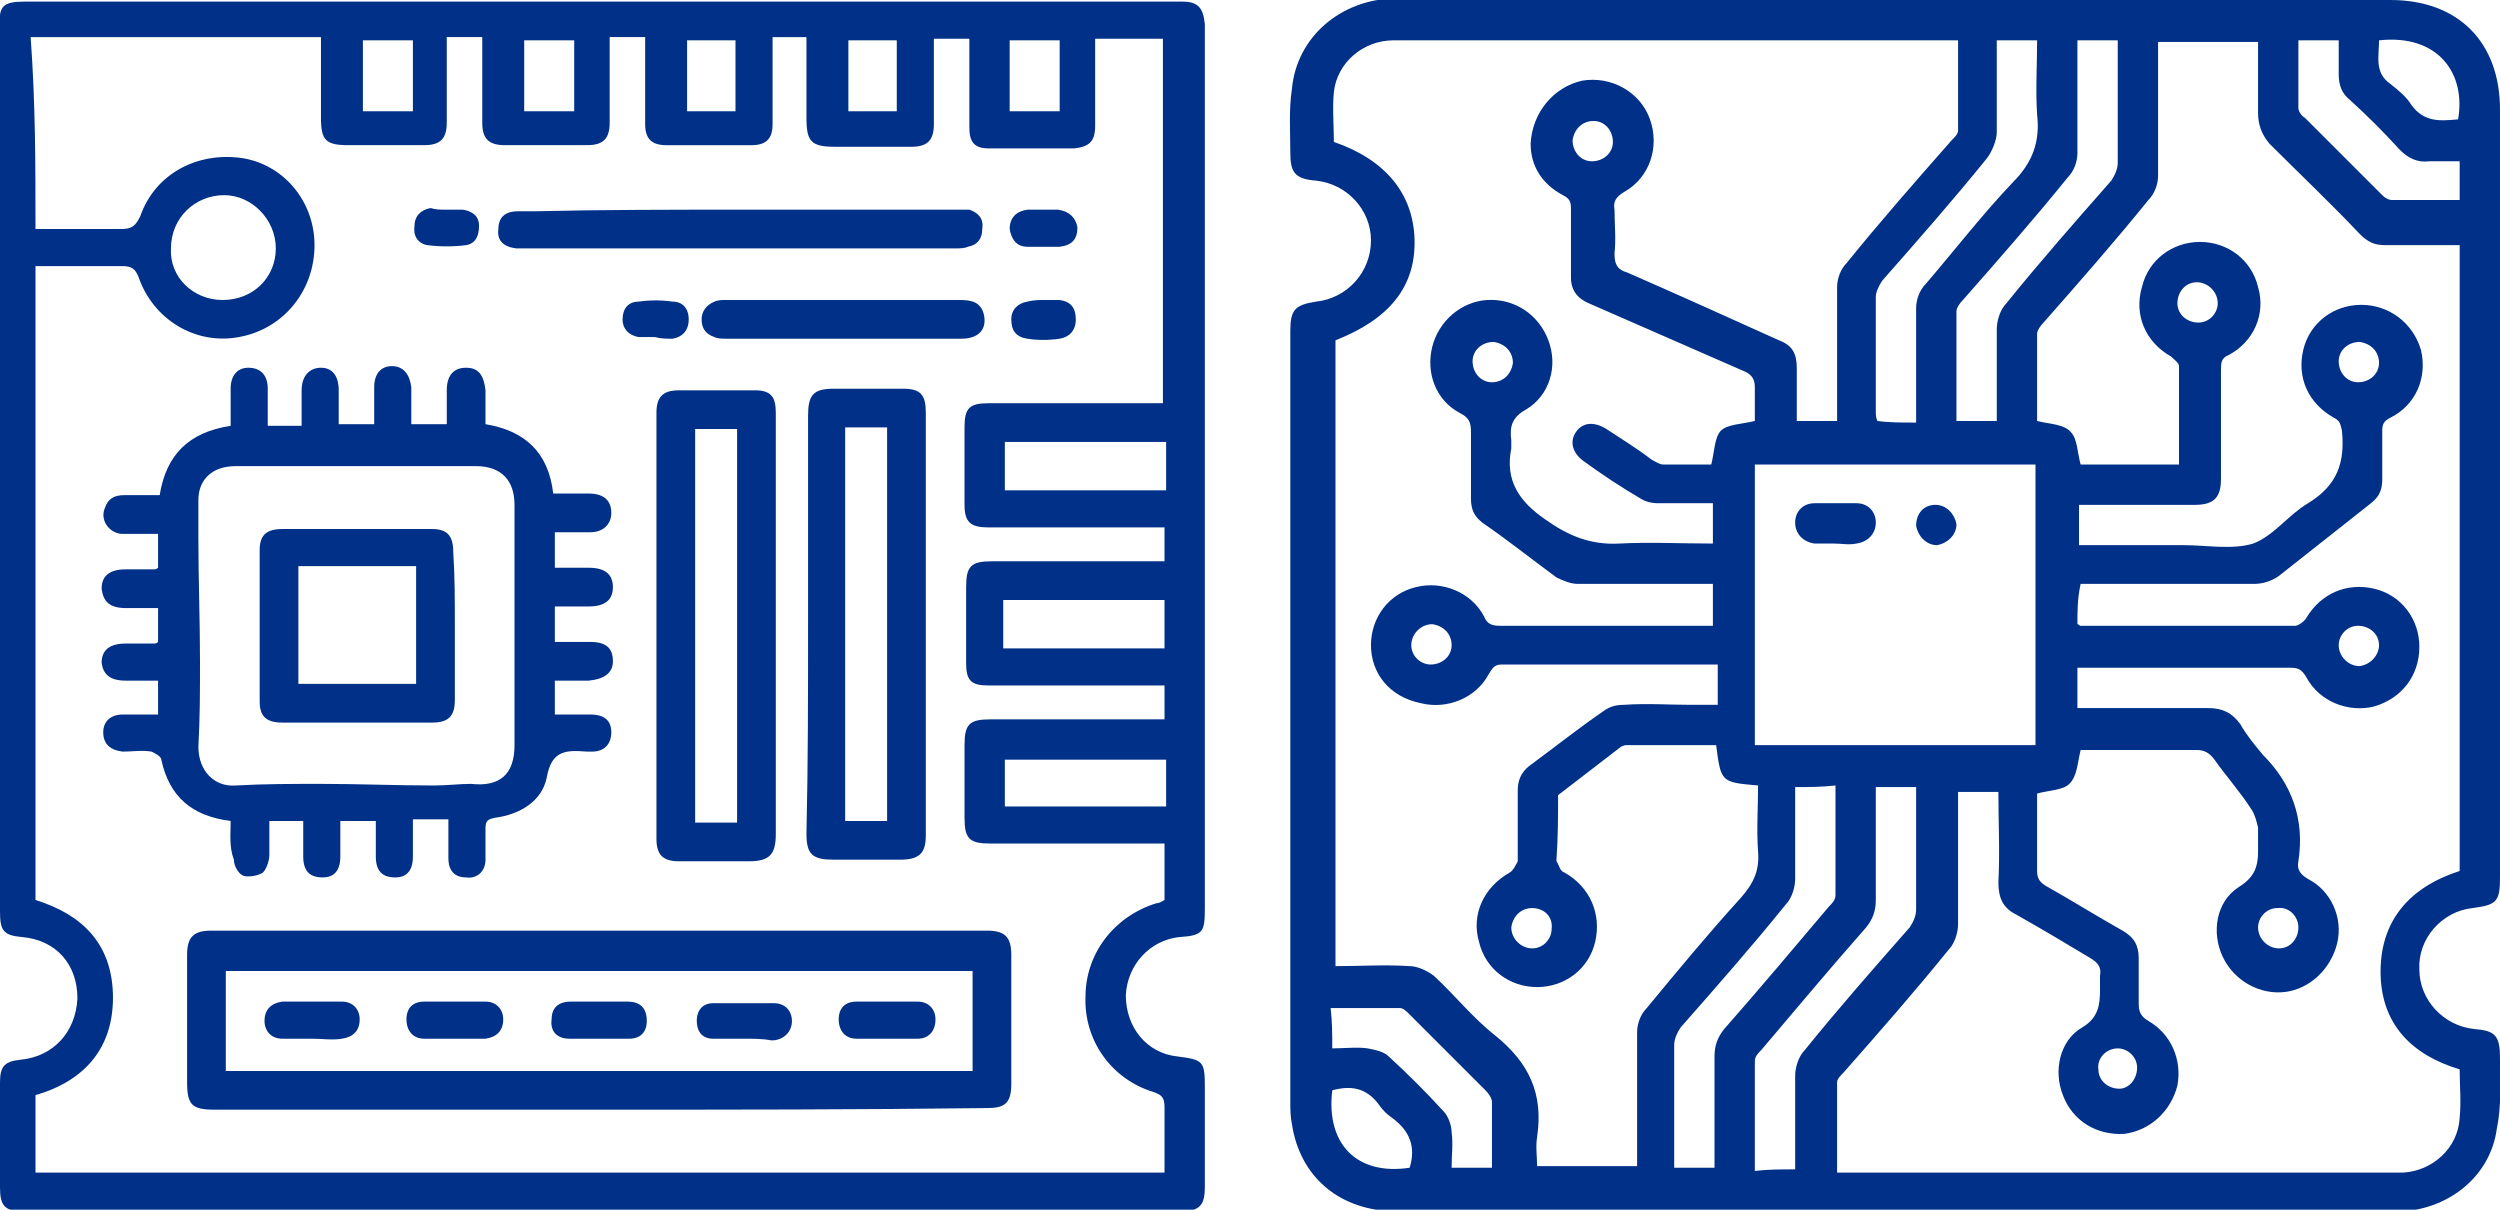<?xml version="1.0" encoding="utf-8"?>
<!-- Generator: Adobe Illustrator 25.2.0, SVG Export Plug-In . SVG Version: 6.00 Build 0)  -->
<svg version="1.1" id="Layer_1" xmlns="http://www.w3.org/2000/svg" xmlns:xlink="http://www.w3.org/1999/xlink" x="0px" y="0px"
	 width="155px" height="75px" viewBox="0 0 155 75" style="enable-background:new 0 0 155 75;" xml:space="preserve">
<style type="text/css">
	.st0{fill:#003088;}
</style>
<g>
	<path class="st0" d="M37.2,0.1c6.5,0,12.9,0,19.4,0c5.6,0,11.1,0,16.7,0c1,0,1.3,0.4,1.4,1.4c0,0.2,0,0.3,0,0.5
		c0,18.1,0,36.3,0,54.3c0,1.5-0.1,1.7-1.6,1.8c-1.8,0.2-3.2,1.7-3.3,3.6c0,2,1.3,3.6,3.2,3.8c1.6,0.2,1.7,0.3,1.7,1.9
		c0,2.1,0,4.1,0,6.2c0,1.1-0.3,1.5-1.5,1.5c-23.9,0-47.8,0-71.7,0c-1.2,0-1.5-0.3-1.5-1.5c0-2.2,0-4.3,0-6.5c0-1,0.3-1.3,1.3-1.4
		c2-0.2,3.4-1.7,3.5-3.8c0-2.1-1.3-3.6-3.4-3.8C0.2,58,0,57.7,0,56.5C0,49.3,0,42.1,0,35C0,23.9,0,12.7,0,1.6
		c-0.1-1.2,0.2-1.5,1.5-1.5c8.6,0,17.3,0,26.1,0C30.8,0.1,34,0.1,37.2,0.1L37.2,0.1z M2.2,14.2c1.8,0,3.6,0,5.3,0
		c0.7,0,0.9-0.2,1.2-0.8c0.9-2.6,3.5-4,6.3-3.6c2.6,0.4,4.5,2.7,4.5,5.4c0,2.8-1.9,5.2-4.7,5.7c-2.7,0.5-5.3-1.1-6.2-3.7
		c-0.2-0.5-0.4-0.7-1-0.7c-1.1,0-2.2,0-3.3,0c-0.7,0-1.4,0-2.1,0c0,13.2,0,26.3,0,39.3c2.9,0.9,4.7,2.7,4.8,5.8
		c0.1,3.3-1.7,5.4-4.8,6.3c0,1.7,0,3.3,0,4.8c23.4,0,46.6,0,70,0c0-1.4,0-2.7,0-4c0-0.6-0.1-0.8-0.7-1c-2.6-0.8-4.3-3.2-4.2-5.9
		c0-2.7,1.8-5,4.4-5.8c0.2,0,0.3-0.1,0.5-0.2c0-1.2,0-2.3,0-3.5c-0.4,0-0.7,0-1,0c-3.3,0-6.5,0-9.8,0c-1.3,0-1.6-0.3-1.6-1.6
		c0-1.5,0-3,0-4.5c0-1.3,0.3-1.6,1.6-1.6c3.3,0,6.6,0,9.9,0c0.3,0,0.6,0,0.9,0c0-0.7,0-1.4,0-2.1c-0.3,0-0.6,0-0.9,0
		c-3.3,0-6.7,0-10,0c-1.1,0-1.4-0.3-1.4-1.4c0-1.6,0-3.1,0-4.7c0-1.3,0.3-1.6,1.6-1.6c3.3,0,6.6,0,9.9,0c0.3,0,0.5,0,0.8,0
		c0-0.7,0-1.4,0-2.1c-0.3,0-0.6,0-0.9,0c-3.3,0-6.7,0-10,0c-1.1,0-1.5-0.3-1.5-1.4c0-1.6,0-3.2,0-4.8c0-1.2,0.3-1.5,1.5-1.5
		c3.3,0,6.7,0,10,0c0.3,0,0.5,0,0.8,0c0-7.6,0-15.1,0-22.6c-1.4,0-2.7,0-4.2,0c0,0.3,0,0.6,0,0.9c0,1.5,0,3,0,4.5
		c0,1-0.4,1.3-1.3,1.4c-1.8,0-3.5,0-5.3,0c-0.9,0-1.2-0.4-1.2-1.3c0-1.6,0-3.1,0-4.7c0-0.3,0-0.5,0-0.8c-0.8,0-1.5,0-2.2,0
		c0,1.8,0,3.6,0,5.3c0,1-0.4,1.4-1.4,1.4c-1.6,0-3.1,0-4.7,0c-1.5,0-1.8-0.3-1.8-1.8c0-1.7,0-3.3,0-5c-0.7,0-1.4,0-2.1,0
		c0,1.8,0,3.6,0,5.4c0,0.9-0.4,1.3-1.3,1.3c-1.8,0-3.5,0-5.3,0C40.4,9,40,8.6,40,7.7c0-1.3,0-2.7,0-4c0-0.5,0-0.9,0-1.4
		c-0.8,0-1.4,0-2.2,0c0,0.3,0,0.6,0,0.8c0,1.5,0,3,0,4.5c0,1-0.4,1.4-1.4,1.4c-1.7,0-3.4,0-5.1,0c-1,0-1.4-0.4-1.4-1.4
		c0-1.5,0-3,0-4.5c0-0.3,0-0.5,0-0.8c-0.8,0-1.4,0-2.2,0c0,1.8,0,3.6,0,5.3c0,1-0.4,1.4-1.4,1.4c-1.6,0-3.2,0-4.7,0
		c-1.4,0-1.7-0.3-1.7-1.7c0-0.8,0-1.6,0-2.4c0-0.9,0-1.7,0-2.6c-6.1,0-12,0-18,0C2.2,6.4,2.2,10.2,2.2,14.2z M13.8,18.6
		c1.9,0,3.3-1.4,3.3-3.2s-1.5-3.3-3.2-3.3c-1.8,0-3.3,1.4-3.3,3.3C10.5,17.2,12,18.6,13.8,18.6z M72.2,40.2c0-1,0-2,0-3
		c-3.4,0-6.7,0-10,0c0,1,0,2,0,3C65.6,40.2,68.9,40.2,72.2,40.2z M72.3,50c0-1,0-2,0-2.9c-3.4,0-6.7,0-10,0c0,1,0,2,0,2.9
		C65.6,50,68.9,50,72.3,50z M62.3,30.4c3.4,0,6.7,0,10,0c0-1,0-2,0-3c-3.4,0-6.6,0-10,0C62.3,28.5,62.3,29.4,62.3,30.4z M25.6,6.9
		c0-1.5,0-2.9,0-4.4c-1,0-2,0-3.1,0c0,1.5,0,2.9,0,4.4C23.6,6.9,24.5,6.9,25.6,6.9z M35.6,6.9c0-1.5,0-2.9,0-4.4c-1.1,0-2.1,0-3.1,0
		c0,1.5,0,2.9,0,4.4C33.6,6.9,34.6,6.9,35.6,6.9z M42.6,2.5c0,1.5,0,2.9,0,4.4c1,0,2,0,3,0c0-1.5,0-2.9,0-4.4
		C44.7,2.5,43.7,2.5,42.6,2.5z M55.6,6.9c0-1.5,0-2.9,0-4.4c-1,0-2,0-3,0c0,1.5,0,2.9,0,4.4C53.6,6.9,54.6,6.9,55.6,6.9z M65.7,2.5
		c-1,0-2,0-3.1,0c0,1.5,0,2.9,0,4.4c1,0,2,0,3.1,0C65.7,5.4,65.7,3.9,65.7,2.5z"/>
	<path class="st0" d="M14.3,50.9c-2.4-0.3-3.8-1.5-4.3-3.8c0-0.2-0.4-0.4-0.6-0.5c-0.6-0.1-1.2,0-1.8,0c-0.8-0.1-1.2-0.5-1.2-1.2
		s0.5-1.1,1.2-1.1s1.4,0,2.2,0c0-0.7,0-1.4,0-2.1c-0.7,0-1.3,0-2,0c-1,0-1.4-0.4-1.5-1.1c0-0.8,0.5-1.2,1.5-1.2c0.6,0,1.2,0,1.8,0
		c0,0,0.1,0,0.2-0.1c0-0.7,0-1.3,0-2.1c-0.7,0-1.3,0-2,0c-1,0-1.4-0.4-1.5-1.2c0-0.8,0.5-1.2,1.5-1.2c0.6,0,1.2,0,1.8,0
		c0,0,0.1,0,0.2-0.1c0-0.7,0-1.3,0-2.1c-0.8,0-1.5,0-2.3,0c-0.8-0.1-1.3-0.9-1-1.6c0.2-0.6,0.6-0.8,1.2-0.8c0.4,0,0.8,0,1.1,0
		s0.7,0,1.1,0c0.4-2.5,1.8-3.9,4.4-4.3c0-0.8,0-1.5,0-2.3s0.4-1.3,1.1-1.3s1.2,0.4,1.2,1.3c0,0.7,0,1.5,0,2.3c0.7,0,1.4,0,2.1,0
		c0-0.8,0-1.5,0-2.2c0-0.9,0.5-1.4,1.2-1.4s1.1,0.5,1.1,1.4c0,0.7,0,1.4,0,2c0,0,0,0,0,0.1c0.7,0,1.4,0,2.2,0c0-0.8,0-1.5,0-2.3
		s0.4-1.3,1.1-1.3s1.1,0.5,1.2,1.3c0,0.8,0,1.5,0,2.3c0.8,0,1.4,0,2.2,0c0-0.7,0-1.4,0-2.1c0-0.9,0.4-1.4,1.2-1.4
		c0.8,0,1.1,0.5,1.2,1.4c0,0.7,0,1.4,0,2.1c2.4,0.4,3.9,1.7,4.2,4.3c0.7,0,1.5,0,2.2,0c0.9,0,1.4,0.4,1.4,1.2c0,0.7-0.5,1.2-1.3,1.2
		c-0.7,0-1.4,0-2.2,0c0,0.8,0,1.4,0,2.2c0.7,0,1.4,0,2.1,0c1,0,1.5,0.4,1.5,1.2s-0.5,1.2-1.5,1.2c-0.7,0-1.3,0-2.1,0
		c0,0.8,0,1.4,0,2.2c0.7,0,1.5,0,2.2,0c1,0,1.4,0.4,1.4,1.2c0,0.7-0.5,1.1-1.5,1.2c-0.7,0-1.4,0-2.1,0c0,0.7,0,1.4,0,2.1
		c0.7,0,1.5,0,2.2,0c0.9,0,1.3,0.4,1.3,1.1c0,0.7-0.4,1.2-1.2,1.2c-0.1,0-0.2,0-0.3,0c-1.3-0.1-2.2-0.1-2.5,1.6
		c-0.3,1.5-1.7,2.3-3.2,2.5c-0.5,0.1-0.6,0.2-0.6,0.7c0,0.6,0,1.3,0,1.9c0,0.7-0.5,1.2-1.2,1.1c-0.7,0-1.1-0.4-1.1-1.2s0-1.6,0-2.4
		c-0.8,0-1.4,0-2.2,0c0,0.8,0,1.5,0,2.3c0,0.9-0.4,1.3-1.1,1.3c-0.8,0-1.2-0.4-1.2-1.3c0-0.7,0-1.5,0-2.2c-0.7,0-1.4,0-2.2,0
		c0,0.7,0,1.5,0,2.2c0,0.9-0.4,1.3-1.1,1.3c-0.8,0-1.2-0.4-1.2-1.3c0-0.4,0-0.8,0-1.1s0-0.7,0-1.1c-0.7,0-1.3,0-2.1,0
		c0,0.7,0,1.4,0,2.1c0,0.4-0.2,0.9-0.4,1.1c-0.3,0.2-0.9,0.3-1.2,0.2s-0.6-0.6-0.6-1C14.2,52.5,14.3,51.7,14.3,50.9z M22.2,28.9
		c-2.5,0-5.1,0-7.6,0c-1.4,0-2.3,0.8-2.3,2.1c0,0.8,0,1.6,0,2.4c0,2.5,0.1,5.1,0.1,7.6c0,1.8,0,3.5-0.1,5.3c0,1.5,1,2.5,2.3,2.4
		c1.8-0.1,3.5-0.1,5.3-0.1c2.3,0,4.7,0.1,7,0.1c0.8,0,1.6-0.1,2.3-0.1c1.8,0.2,2.7-0.6,2.7-2.4c0-5,0-10,0-14.9
		c0-1.5-0.8-2.4-2.4-2.4C27.2,28.9,24.7,28.9,22.2,28.9z"/>
	<path class="st0" d="M37.2,68.8c-8,0-15.9,0-23.9,0c-1.4,0-1.7-0.3-1.7-1.7c0-2.6,0-5.2,0-7.9c0-1.1,0.4-1.5,1.5-1.5
		c16.1,0,32.2,0,48.1,0c1.1,0,1.5,0.4,1.5,1.5c0,2.7,0,5.3,0,8c0,1.2-0.4,1.5-1.5,1.5C53.2,68.8,45.2,68.8,37.2,68.8z M14,66.4
		c15.5,0,31,0,46.3,0c0-2.1,0-4.2,0-6.2c-15.5,0-31,0-46.3,0C14,62.3,14,64.3,14,66.4z"/>
	<path class="st0" d="M48.1,38.7c0,4.3,0,8.7,0,13c0,1.3-0.4,1.7-1.7,1.7c-1.4,0-2.9,0-4.3,0c-1,0-1.4-0.4-1.4-1.4
		c0-8.8,0-17.6,0-26.4c0-1,0.4-1.4,1.4-1.4c1.6,0,3.1,0,4.7,0c1,0,1.3,0.4,1.3,1.4C48.1,30,48.1,34.4,48.1,38.7z M43.1,26.6
		c0,8.2,0,16.3,0,24.4c0.9,0,1.7,0,2.6,0c0-8.2,0-16.3,0-24.4C44.8,26.6,44,26.6,43.1,26.6z"/>
	<path class="st0" d="M50.1,38.6c0-4.3,0-8.6,0-12.8c0-1.3,0.3-1.7,1.6-1.7c1.4,0,2.9,0,4.3,0c1.1,0,1.4,0.4,1.4,1.5
		c0,8.7,0,17.5,0,26.2c0,1.1-0.4,1.5-1.6,1.5c-1.4,0-2.8,0-4.1,0S50,53,50,51.7C50.1,47.3,50.1,43,50.1,38.6z M55,50.9
		c0-8.2,0-16.3,0-24.4c-0.9,0-1.7,0-2.6,0c0,8.2,0,16.3,0,24.4C53.3,50.9,54.2,50.9,55,50.9z"/>
	<path class="st0" d="M46,13c4.4,0,8.9,0,13.3,0c0.3,0,0.6,0,0.8,0c0.6,0.2,0.9,0.6,0.8,1.2c0,0.6-0.3,1-0.9,1.1
		c-0.2,0.1-0.5,0.1-0.7,0.1c-8.9,0-17.9,0-26.8,0c-0.2,0-0.3,0-0.5,0c-0.8-0.1-1.2-0.5-1.1-1.2c0-0.7,0.4-1.1,1.2-1.1
		c0.3,0,0.7,0,1,0C37.4,13,41.7,13,46,13z"/>
	<path class="st0" d="M52.3,21c-2.4,0-4.8,0-7.2,0c-0.3,0-0.6,0-0.8-0.1c-0.6-0.2-0.8-0.6-0.8-1.1s0.3-0.9,0.8-1.1
		c0.2-0.1,0.5-0.1,0.7-0.1c4.8,0,9.6,0,14.5,0c0.7,0,1.3,0.1,1.5,0.9c0.2,0.9-0.3,1.5-1.4,1.5C57.2,21,54.7,21,52.3,21z"/>
	<path class="st0" d="M64.8,18.6c0.3,0,0.6,0,0.9,0c0.7,0.1,1,0.5,1,1.2s-0.4,1.1-1,1.2c-0.7,0.1-1.4,0.1-2,0c-0.7-0.1-1-0.5-1-1.2
		c0-0.6,0.4-1,1-1.1C64.1,18.6,64.4,18.6,64.8,18.6L64.8,18.6z"/>
	<path class="st0" d="M64.8,13c0.3,0,0.6,0,0.8,0c0.7,0.1,1.1,0.5,1.2,1.1c0,0.7-0.3,1.1-1.1,1.2c-0.6,0-1.3,0-2,0
		c-0.7,0-1-0.5-1.1-1.1c0-0.7,0.4-1.1,1.1-1.2C64.1,13,64.5,13,64.8,13L64.8,13z"/>
	<path class="st0" d="M40.6,20.9c-0.3,0-0.7,0-1,0c-0.6-0.1-1-0.5-1-1.1s0.3-1.1,1-1.1c0.7-0.1,1.4-0.1,2.1,0c0.6,0,1,0.4,1,1.1
		s-0.4,1.1-1,1.2C41.3,21,41,21,40.6,20.9C40.6,21,40.6,21,40.6,20.9z"/>
	<path class="st0" d="M27.7,13c0.3,0,0.7,0,1,0c0.6,0.1,1,0.4,1,1s-0.2,1.1-0.8,1.2c-0.8,0.1-1.6,0.1-2.4,0
		c-0.6-0.1-0.9-0.6-0.8-1.2c0-0.6,0.4-1,1-1.1C27,13,27.3,13,27.7,13L27.7,13z"/>
	<path class="st0" d="M28.2,38.7c0,1.6,0,3.1,0,4.7c0,1-0.4,1.4-1.4,1.4c-3.1,0-6.2,0-9.3,0c-1,0-1.4-0.4-1.4-1.3c0-3.1,0-6.3,0-9.4
		c0-0.9,0.4-1.3,1.4-1.3c3.1,0,6.2,0,9.3,0c0.9,0,1.3,0.4,1.3,1.4C28.2,35.7,28.2,37.2,28.2,38.7z M25.8,42.4c0-2.5,0-4.9,0-7.3
		c-2.4,0-4.8,0-7.3,0c0,2.5,0,4.9,0,7.3C21,42.4,23.4,42.4,25.8,42.4z"/>
	<path class="st0" d="M28.3,62.1c0.6,0,1.2,0,1.8,0c0.7,0,1.1,0.5,1.1,1.1c0,0.7-0.4,1.1-1.1,1.2c-1.2,0-2.5,0-3.8,0
		c-0.7,0-1.1-0.5-1.1-1.2s0.4-1.1,1.1-1.1h0.1C27.1,62.1,27.7,62.1,28.3,62.1L28.3,62.1z"/>
	<path class="st0" d="M55.1,62.1c0.6,0,1.2,0,1.8,0c0.7,0,1.1,0.5,1.1,1.1c0,0.7-0.4,1.2-1.1,1.2c-1.2,0-2.5,0-3.8,0
		c-0.7,0-1.1-0.5-1.1-1.2s0.4-1.1,1.1-1.1c0,0,0.1,0,0.2,0C53.9,62.1,54.5,62.1,55.1,62.1z"/>
	<path class="st0" d="M37.2,62.1c0.6,0,1.2,0,1.7,0c0.8,0,1.2,0.4,1.2,1.2c0,0.7-0.4,1.1-1.1,1.1c-1.2,0-2.5,0-3.7,0
		c-0.8,0-1.2-0.5-1.1-1.2c0-0.7,0.4-1.1,1.2-1.1C36,62.1,36.6,62.1,37.2,62.1z"/>
	<path class="st0" d="M19.3,64.4c-0.6,0-1.2,0-1.8,0c-0.7,0-1.1-0.5-1.1-1.1c0-0.7,0.4-1.1,1.1-1.2c1.2,0,2.5,0,3.7,0
		c0.7,0,1.1,0.5,1.1,1.1c0,0.7-0.4,1.1-1.1,1.2C20.6,64.5,20,64.4,19.3,64.4z"/>
	<path class="st0" d="M46.1,64.4c-0.6,0-1.3,0-1.9,0c-0.7,0-1-0.5-1-1.1c0-0.7,0.4-1.1,1-1.1c1.3,0,2.6,0,3.8,0
		c0.7,0,1.1,0.5,1.1,1.1s-0.4,1.1-1.1,1.2c0,0-0.1,0-0.2,0C47.3,64.4,46.7,64.4,46.1,64.4L46.1,64.4z"/>
</g>
<g>
	<path class="st0" d="M117.5,0c10.2,0,20.5,0,30.7,0c4.2,0,6.8,2.6,6.8,6.8c0,15.9,0,31.7,0,47.6c0,1.5-0.2,1.7-1.7,1.9
		c-1.9,0.2-3.4,1.9-3.3,3.8c0,1.9,1.5,3.5,3.4,3.7c1.3,0.1,1.6,0.4,1.6,1.8c0,1.5,0.1,3-0.2,4.4c-0.4,2.9-2.9,4.9-5.8,5.1
		c-0.2,0-0.4,0-0.6,0c-20.6,0-41.2,0-61.8,0c-3.5,0-6-2.1-6.5-5.4C80,69.2,80,68.8,80,68.4c0-16,0-31.9,0-47.9
		c0-1.3,0.3-1.6,1.6-1.8c1.9-0.2,3.4-1.8,3.4-3.8c0-1.9-1.5-3.5-3.4-3.7c-1.3-0.1-1.6-0.5-1.6-1.7c0-1.3-0.1-2.7,0.1-4
		c0.3-3.2,3-5.5,6.3-5.6c8,0,16,0,24,0C112.8,0,115.1,0,117.5,0z M106.2,36.2c-0.4,0-0.6,0-0.9,0c-2.5,0-5,0-7.5,0
		c-0.4,0-0.9-0.2-1.3-0.4c-1.5-1.1-3-2.3-4.6-3.4c-0.5-0.4-0.7-0.8-0.7-1.5c0-1.4,0-2.7,0-4.1c0-0.6-0.1-0.9-0.7-1.2
		c-1.5-0.8-2.1-2.5-1.7-4.1s1.8-2.8,3.4-2.9c1.7-0.1,3.2,0.9,3.8,2.5c0.6,1.6,0.1,3.4-1.4,4.3c-0.9,0.5-1,1.1-0.9,1.9
		c0,0.2,0,0.4,0,0.5c-0.4,2,0.5,3.3,2.1,4.4c1.4,1,2.8,1.6,4.6,1.5c1.9-0.1,3.8,0,5.8,0c0-0.9,0-1.7,0-2.5c-1.2,0-2.3,0-3.4,0
		c-0.4,0-0.8-0.1-1.1-0.3c-1.2-0.7-2.4-1.5-3.5-2.3c-0.7-0.5-0.9-1.2-0.5-1.8c0.4-0.6,1.1-0.7,1.9-0.2c0.9,0.6,1.9,1.2,2.8,1.9
		c0.2,0.1,0.5,0.3,0.7,0.3c1,0,2.1,0,3,0c0.2-0.8,0.2-1.7,0.6-2.1s1.3-0.4,2.1-0.6c0-0.6,0-1.4,0-2.1c0-0.5-0.2-0.8-0.7-1
		c-3.2-1.4-6.4-2.8-9.6-4.2c-0.7-0.3-1.1-0.8-1.1-1.6c0-1.4,0-2.9,0-4.3c0-0.4-0.1-0.6-0.5-0.8c-1.3-0.7-2-1.8-2-3.2
		C95,7,96.3,5.4,98.1,5c1.8-0.3,3.6,0.7,4.2,2.4s0,3.6-1.6,4.5c-0.5,0.3-0.7,0.6-0.6,1.1c0,0.9,0.1,1.8,0,2.7c0,0.6,0.1,1,0.8,1.2
		c3.2,1.4,6.3,2.8,9.4,4.2c0.8,0.3,1.1,0.8,1.1,1.7c0,1.1,0,2.2,0,3.3c0.9,0,1.7,0,2.5,0c0-2.8,0-5.5,0-8.3c0-0.5,0.2-1.1,0.6-1.5
		c2.1-2.6,4.3-5.1,6.5-7.6c0.2-0.2,0.4-0.4,0.4-0.6c0-1.9,0-3.7,0-5.6c-0.4,0-0.7,0-1,0c-9.3,0-18.6,0-28,0c-2,0-4,0-6,0
		c-1.9,0-3.5,1.4-3.7,3.2c-0.1,1,0,2.1,0,3.1c3.2,1.1,4.9,3.2,5,6c0.1,3-1.6,5-4.9,6.3c0,12.9,0,25.9,0,38.8c1.6,0,3.1-0.1,4.6,0
		c0.5,0,1.1,0.3,1.5,0.6c1.3,1.2,2.4,2.6,3.8,3.7c2.1,1.7,3,3.6,2.6,6.3c-0.1,0.6,0,1.2,0,1.8c2.1,0,4.2,0,6.2,0c0-0.3,0-0.5,0-0.8
		c0-2.5,0-5,0-7.5c0-0.5,0.2-1.1,0.6-1.5c1.9-2.3,3.8-4.6,5.8-6.8c0.8-0.9,1.2-1.7,1.1-2.9c-0.1-1.4,0-2.7,0-4.1
		c-2.3-0.2-2.3-0.2-2.6-2.5c-1.9,0-3.7,0-5.6,0c-0.1,0-0.3,0.1-0.3,0.1c-1.3,1-2.6,2-3.9,3c0,1.3,0,2.6-0.1,4v0.1
		c0.2,0.3,0.2,0.6,0.5,0.7c1.6,0.9,2.3,2.6,1.9,4.3s-1.9,2.8-3.6,2.8s-3.2-1.1-3.6-2.8c-0.5-1.7,0.3-3.4,1.9-4.3
		c0.2-0.1,0.4-0.5,0.5-0.7c0-1.5,0-2.9,0-4.4c0-0.6,0.2-1.1,0.7-1.5c1.5-1.1,3-2.3,4.6-3.4c0.4-0.3,0.8-0.4,1.3-0.4
		c1.4-0.1,2.8,0,4.1,0c0.6,0,1.2,0,1.7,0c0-0.9,0-1.7,0-2.5c-0.2,0-0.3,0-0.4,0c-4.3,0-8.6,0-13,0c-0.5,0-0.6,0.3-0.8,0.6
		c-0.8,1.5-2.6,2.2-4.2,1.8c-2-0.4-3.1-1.9-3.1-3.6s1.1-3.2,2.8-3.6c1.6-0.4,3.4,0.3,4.2,1.8c0.2,0.5,0.5,0.6,1,0.6
		c4.2,0,8.3,0,12.5,0c0.2,0,0.5,0,0.7,0C106.2,37.9,106.2,37.1,106.2,36.2z M128.8,38.7c0.1,0,0.1,0.1,0.2,0.1c4.4,0,8.9,0,13.3,0
		c0.2,0,0.6-0.3,0.7-0.5c0.9-1.5,2.5-2.2,4.2-1.8s2.8,1.9,2.8,3.6c0,1.8-1.1,3.2-2.8,3.7c-1.6,0.4-3.4-0.3-4.2-1.8
		c-0.3-0.5-0.5-0.6-1-0.6c-4.2,0-8.3,0-12.5,0c-0.2,0-0.5,0-0.7,0c0,0.9,0,1.7,0,2.5c0.3,0,0.6,0,0.8,0c2.4,0,4.8,0,7.3,0
		c0.9,0,1.5,0.3,2,1c0.4,0.7,0.9,1.3,1.4,1.9c1.8,1.8,2.6,4,2.2,6.6c-0.1,0.5,0.1,0.8,0.6,1.1c1.4,0.7,2.2,2.4,1.8,4s-1.7,2.8-3.2,3
		c-1.6,0.2-3.2-0.7-3.9-2.2s-0.4-3.4,1-4.3c1.3-0.8,1.2-1.7,1.2-2.8c0-0.3,0-0.6,0-0.9c-0.1-0.4-0.2-0.8-0.4-1.1
		c-0.7-1.1-1.6-2.1-2.3-3.1c-0.3-0.4-0.6-0.6-1.1-0.6c-2.2,0-4.5,0-6.7,0c-0.2,0-0.5,0-0.5,0c-0.2,0.8-0.2,1.6-0.7,2.1
		c-0.4,0.4-1.3,0.4-2,0.6c0,1.5,0,3.2,0,4.8c0,0.5,0.2,0.7,0.5,0.9c1.6,0.9,3.2,1.9,4.8,2.8c0.7,0.4,1,0.9,1,1.7c0,0.9,0,1.9,0,2.8
		c0,0.5,0.1,0.8,0.6,1.1c1.4,0.8,2.1,2.4,1.8,4c-0.4,1.6-1.7,2.8-3.3,3c-1.7,0.1-3.2-0.8-3.8-2.4c-0.6-1.5-0.2-3.4,1.2-4.2
		c1-0.6,1.1-1.4,1.1-2.3c0-0.3,0-0.6,0-0.9c0.1-0.5-0.1-0.8-0.6-1.1c-1.5-0.9-3-1.8-4.6-2.7c-0.8-0.4-1.1-1-1.1-2
		c0.1-1.9,0-3.7,0-5.6c-0.9,0-1.7,0-2.5,0c0,2.8,0,5.5,0,8.2c0,0.5-0.2,1.2-0.6,1.6c-2.1,2.6-4.3,5.1-6.5,7.6
		c-0.2,0.2-0.4,0.4-0.4,0.6c0,1.8,0,3.7,0,5.6c0.3,0,0.6,0,0.8,0c11.2,0,22.5,0,33.7,0c0.2,0,0.4,0,0.6,0c1.8-0.1,3.4-1.5,3.5-3.4
		c0.1-1,0-2,0-3c-3-0.9-4.8-2.8-4.9-5.8c-0.1-3.4,1.8-5.5,4.9-6.5c0-12.9,0-25.8,0-38.8c-1.5,0-3,0-4.6,0c-0.7,0-1.1-0.2-1.6-0.7
		c-1.8-1.9-3.7-3.7-5.6-5.6C140.2,8.3,140,7.7,140,7c0-1.5,0-2.9,0-4.4c-2.1,0-4.2,0-6.2,0c0,2.8,0,5.5,0,8.3c0,0.5-0.2,1.1-0.6,1.5
		c-2.1,2.6-4.3,5.1-6.5,7.6c-0.2,0.2-0.4,0.5-0.4,0.7c0,1.8,0,3.7,0,5.4c0.8,0.2,1.7,0.2,2.1,0.7c0.4,0.4,0.4,1.3,0.6,2
		c2,0,4,0,6.1,0c0-2.1,0-4.1,0-6.1c0-0.2-0.3-0.4-0.5-0.6c-1.6-0.9-2.3-2.6-1.8-4.3c0.4-1.7,1.9-2.8,3.6-2.8c1.7,0,3.2,1.1,3.6,2.8
		c0.5,1.7-0.3,3.4-1.8,4.2c-0.5,0.2-0.5,0.5-0.5,1c0,2.2,0,4.5,0,6.7c0,1.1-0.4,1.6-1.6,1.6c-2.1,0-4.1,0-6.2,0c-0.3,0-0.7,0-1,0
		c0,0.9,0,1.7,0,2.5c2.2,0,4.3,0,6.5,0c1.4,0,3,0.3,4.3-0.1c1.3-0.5,2.2-1.8,3.4-2.5c1.8-1.1,2.3-2.5,2.1-4.5
		c-0.1-0.4-0.1-0.6-0.5-0.8c-1.6-0.9-2.3-2.5-1.9-4.2c0.4-1.7,1.9-2.8,3.6-2.8c1.7,0,3.2,1.1,3.7,2.8c0.4,1.7-0.3,3.4-1.9,4.2
		c-0.4,0.2-0.5,0.4-0.5,0.8c0,1,0,2,0,3c0,0.7-0.2,1.1-0.7,1.5c-1.9,1.5-3.8,3-5.7,4.5c-0.4,0.3-1,0.5-1.5,0.5c-2.7,0-5.4,0-8.1,0
		c-0.9,0-1.8,0-2.7,0C128.8,37.1,128.8,37.9,128.8,38.7z M108.8,46.2c5.8,0,11.6,0,17.4,0c0-5.8,0-11.6,0-17.4c-5.8,0-11.6,0-17.4,0
		C108.8,34.6,108.8,40.4,108.8,46.2z M118.8,26.2c0-2.4,0-4.7,0-7.1c0-0.5,0.2-1.1,0.6-1.5c1.8-2.1,3.5-4.3,5.4-6.3
		c1.2-1.2,1.7-2.5,1.5-4.2c-0.1-1.5,0-3.1,0-4.6c-0.9,0-1.7,0-2.5,0c0,2,0,3.8,0,5.7c0,0.5-0.3,1.2-0.6,1.6
		c-2.1,2.6-4.3,5.1-6.5,7.6c-0.2,0.3-0.4,0.7-0.4,1c0,2.4,0,4.7,0,7.1c0,0.2,0,0.4,0.1,0.6C117.1,26.2,117.9,26.2,118.8,26.2z
		 M128.8,2.5c0,0.3,0,0.5,0,0.8c0,2.1,0,4.2,0,6.2c0,0.5-0.2,1.1-0.6,1.5c-2.1,2.6-4.3,5.1-6.5,7.6c-0.2,0.2-0.4,0.5-0.4,0.7
		c0,2.3,0,4.5,0,6.8c0.9,0,1.7,0,2.5,0c0-1.9,0-3.8,0-5.7c0-0.5,0.2-1.2,0.6-1.6c2.1-2.6,4.3-5.1,6.5-7.6c0.2-0.3,0.4-0.7,0.4-1.1
		c0-2.3,0-4.6,0-6.9c0-0.2,0-0.4,0-0.7C130.4,2.5,129.6,2.5,128.8,2.5z M111.3,48.8c0,2,0,3.9,0,5.7c0,0.5-0.2,1.2-0.6,1.6
		c-2.1,2.6-4.3,5.1-6.5,7.6c-0.2,0.3-0.4,0.7-0.4,1.1c0,2.1,0,4.1,0,6.2c0,0.5,0,1,0,1.4c0.9,0,1.7,0,2.5,0c0-2.4,0-4.6,0-6.9
		c0-0.7,0.2-1.2,0.6-1.7c2.2-2.5,4.3-5,6.5-7.6c0.2-0.2,0.4-0.4,0.4-0.7c0-2.3,0-4.5,0-6.8C112.9,48.8,112.1,48.8,111.3,48.8z
		 M111.3,72.5c0-2,0-3.9,0-5.8c0-0.5,0.2-1.2,0.6-1.6c2.1-2.6,4.3-5.1,6.5-7.6c0.2-0.3,0.4-0.7,0.4-1.1c0-2.2,0-4.3,0-6.5
		c0-0.4,0-0.8,0-1.1c-0.9,0-1.7,0-2.5,0c0,0.3,0,0.5,0,0.8c0,2.1,0,4.1,0,6.2c0,0.7-0.2,1.2-0.6,1.7c-2.2,2.5-4.3,5-6.5,7.6
		c-0.2,0.2-0.4,0.4-0.4,0.7c0,2.3,0,4.5,0,6.8C109.6,72.5,110.4,72.5,111.3,72.5z M152.5,10c-0.7,0-1.3,0-1.9,0
		c-0.7,0.1-1.3-0.2-1.8-0.7c-1-1.1-2-2.1-3.1-3.1c-0.5-0.4-0.7-0.9-0.7-1.6s0-1.4,0-2.1c-0.9,0-1.7,0-2.5,0c0,1.4,0,2.8,0,4.2
		c0,0.2,0.2,0.5,0.4,0.6c1.6,1.6,3.2,3.2,4.8,4.8c0.2,0.2,0.4,0.3,0.6,0.3c1.4,0,2.8,0,4.2,0C152.5,11.7,152.5,10.9,152.5,10z
		 M82.6,65c0.8,0,1.5-0.1,2.2,0c0.5,0.1,1,0.2,1.3,0.5c1.2,1.1,2.3,2.2,3.4,3.4c0.3,0.3,0.5,0.9,0.5,1.3c0.1,0.7,0,1.4,0,2.2
		c0.9,0,1.7,0,2.5,0c0-1.4,0-2.8,0-4.1c0-0.2-0.2-0.5-0.4-0.7c-1.6-1.6-3.2-3.2-4.7-4.7c-0.2-0.2-0.4-0.4-0.6-0.4
		c-1.4,0-2.8,0-4.3,0C82.6,63.4,82.6,64.1,82.6,65z M147.5,2.5c0,1-0.3,2,0.7,2.7c0.5,0.4,1,0.8,1.3,1.3c0.8,1.1,1.8,1,2.9,0.9
		C152.9,4.6,151.2,2.1,147.5,2.5z M87.4,72.4c0.4-1.3,0-2.3-1.1-3.1c-0.3-0.2-0.6-0.5-0.8-0.8c-0.8-1.1-1.8-1.2-2.9-0.9
		C82.2,70.9,84.1,72.9,87.4,72.4z M98.8,7.5c-0.7,0-1.2,0.5-1.3,1.2c0,0.7,0.5,1.3,1.2,1.3s1.3-0.5,1.3-1.2S99.5,7.5,98.8,7.5z
		 M136.3,20c0.7,0,1.2-0.6,1.2-1.2c0-0.7-0.6-1.3-1.3-1.3s-1.2,0.6-1.2,1.3C135,19.5,135.6,20,136.3,20z M93.8,22.5
		c0-0.7-0.5-1.2-1.2-1.3c-0.7,0-1.3,0.5-1.3,1.2s0.5,1.3,1.2,1.3S93.7,23.2,93.8,22.5z M147.5,22.5c0-0.7-0.5-1.2-1.2-1.3
		c-0.7,0-1.3,0.5-1.3,1.2s0.5,1.3,1.2,1.3S147.5,23.2,147.5,22.5z M90,40c0-0.7-0.5-1.2-1.2-1.3c-0.7,0-1.3,0.6-1.3,1.3
		s0.6,1.2,1.2,1.2C89.4,41.2,90,40.7,90,40z M147.5,40c0-0.7-0.6-1.2-1.3-1.2S145,39.4,145,40c0,0.7,0.6,1.3,1.3,1.3
		C147,41.2,147.5,40.6,147.5,40z M95,56.3c-0.7,0-1.2,0.5-1.3,1.2c0,0.7,0.6,1.3,1.3,1.3c0.7,0,1.2-0.6,1.2-1.2
		C96.3,56.8,95.7,56.3,95,56.3z M141.2,56.3c-0.7,0-1.2,0.6-1.2,1.2c0,0.7,0.6,1.3,1.3,1.3s1.2-0.6,1.2-1.3S141.9,56.2,141.2,56.3z
		 M132.5,66.2c0-0.7-0.6-1.2-1.2-1.2c-0.7,0-1.3,0.6-1.2,1.3c0,0.7,0.6,1.2,1.3,1.2C132,67.5,132.5,66.9,132.5,66.2z"/>
	<path class="st0" d="M113.7,33.7c-0.4,0-0.8,0-1.2,0c-0.7-0.1-1.2-0.6-1.2-1.3s0.5-1.2,1.2-1.2c0.9,0,1.7,0,2.6,0
		c0.7,0,1.2,0.5,1.2,1.2s-0.5,1.2-1.2,1.3C114.6,33.8,114.2,33.7,113.7,33.7z"/>
	<path class="st0" d="M120,31.3c0.7,0,1.2,0.6,1.3,1.2c0,0.7-0.6,1.2-1.2,1.3c-0.7,0-1.2-0.6-1.3-1.2
		C118.8,31.8,119.3,31.3,120,31.3z"/>
</g>
</svg>
